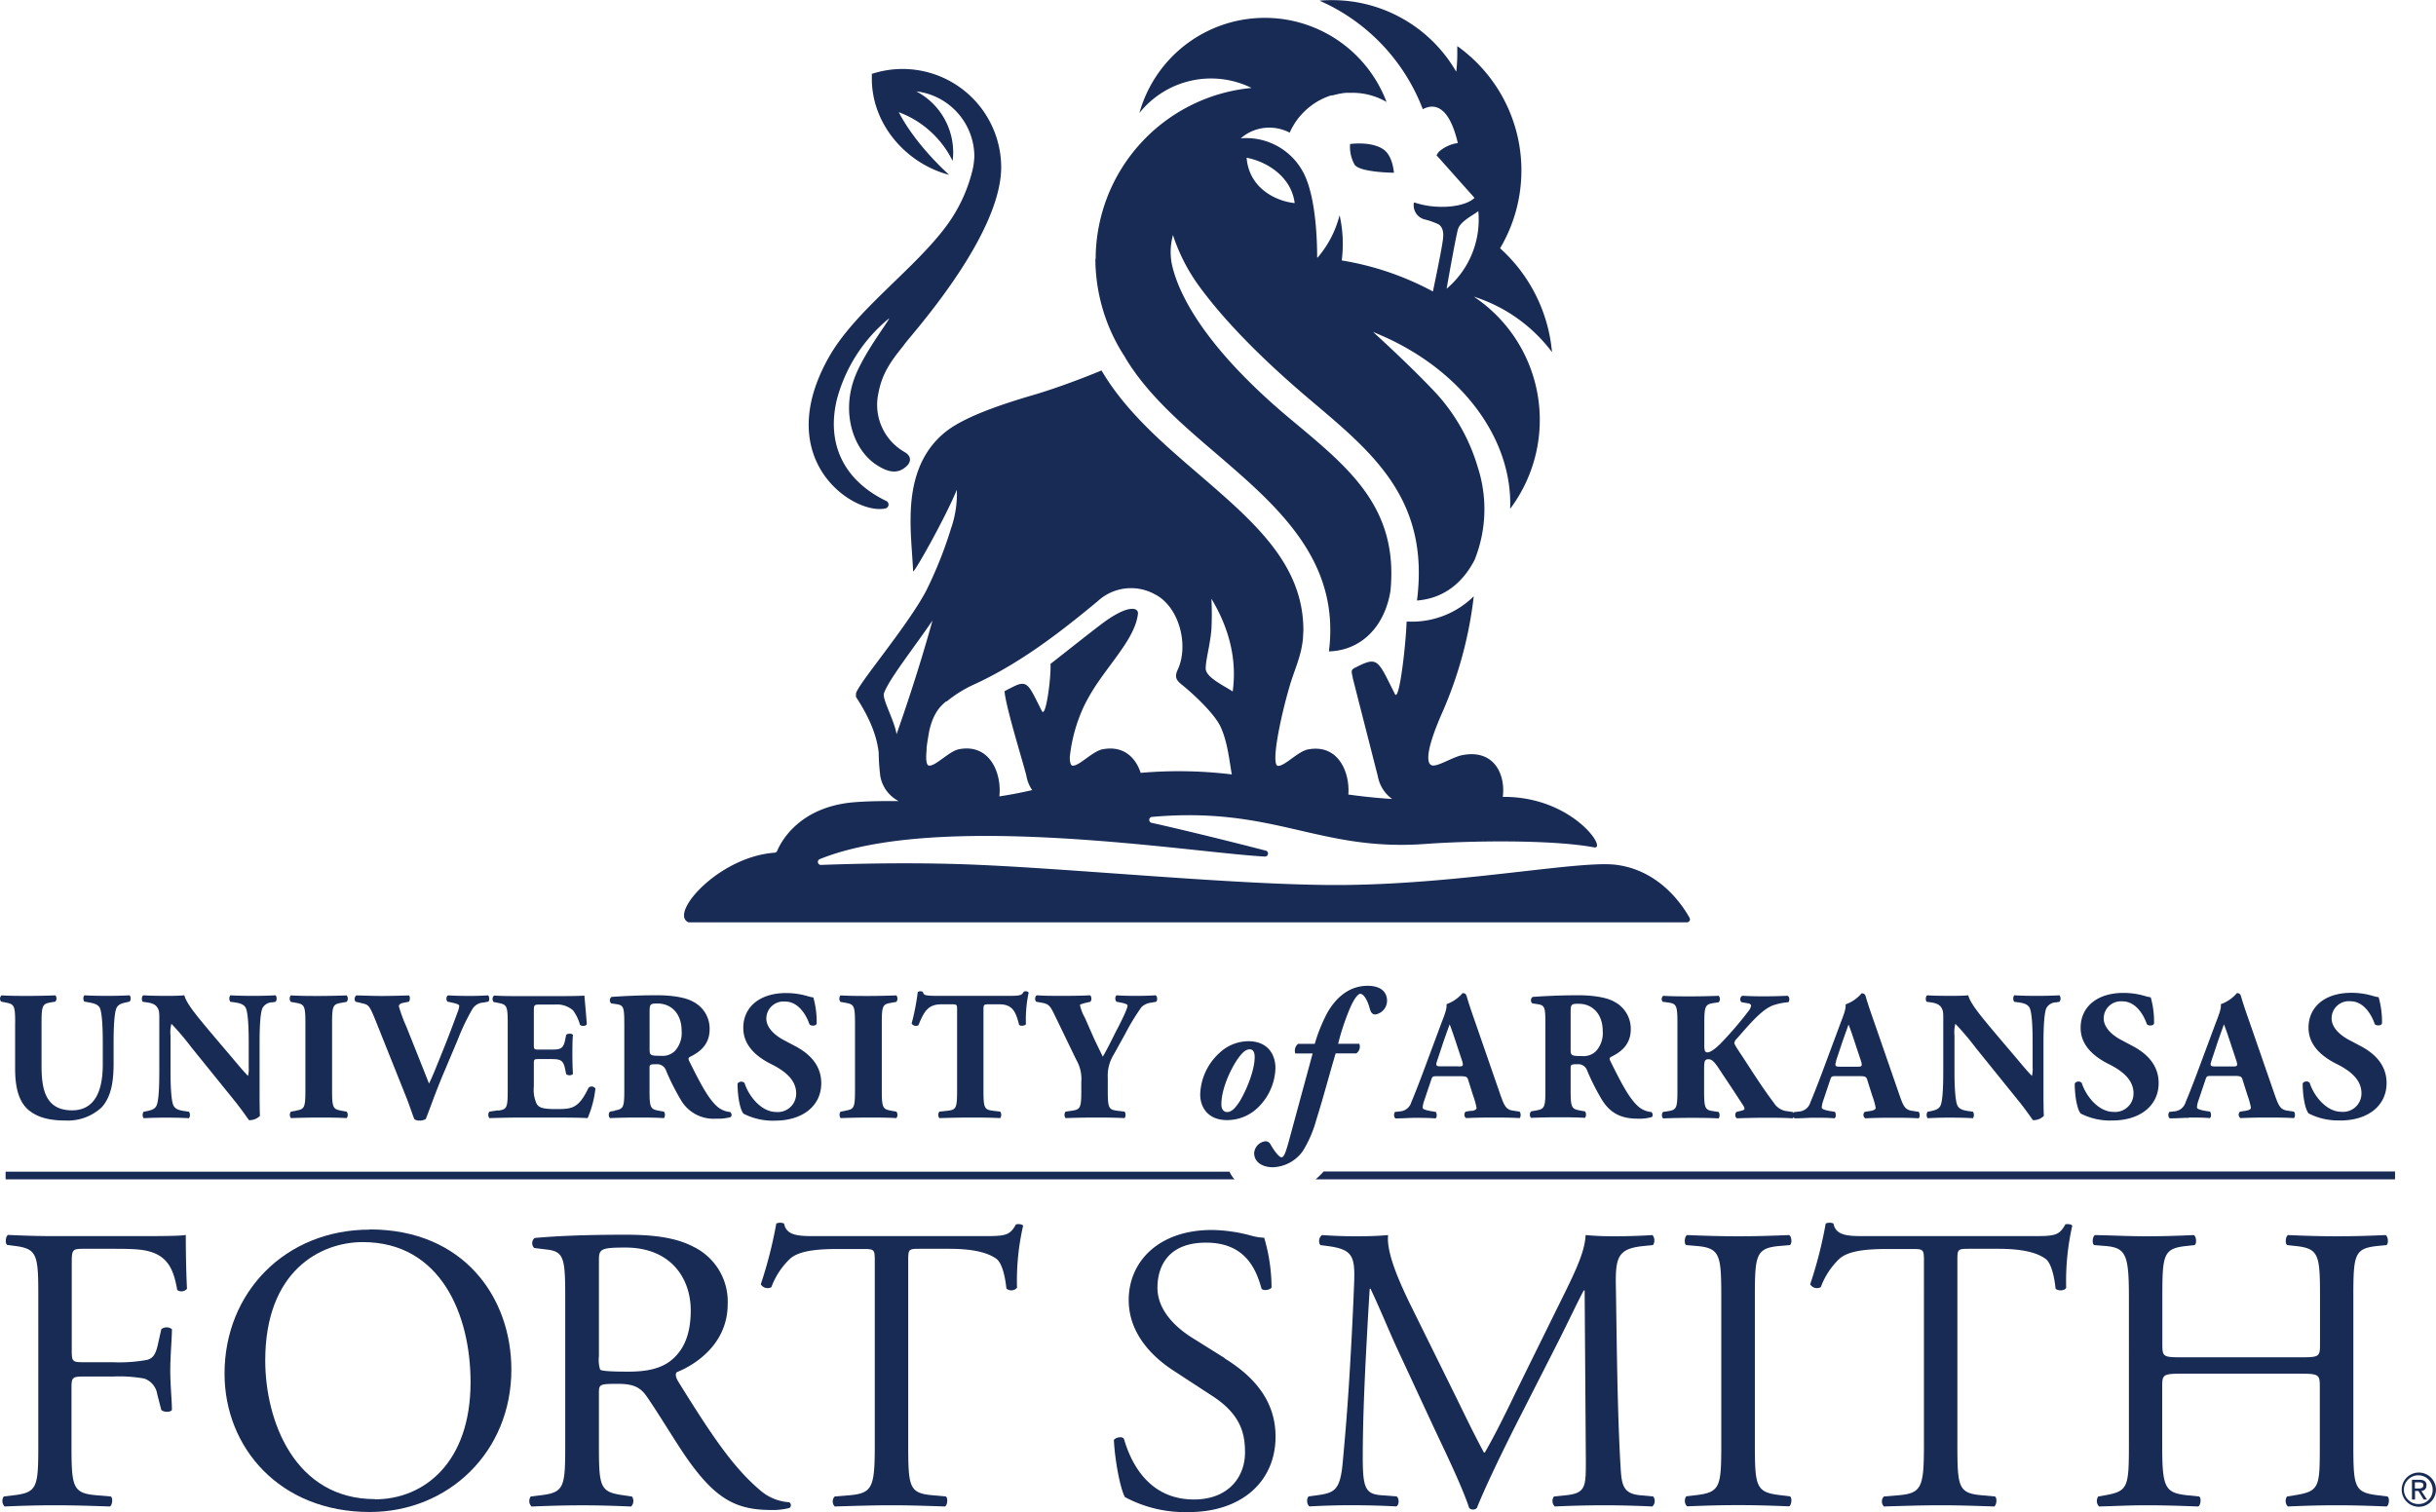 <svg id="Layer_1" data-name="Layer 1" xmlns="http://www.w3.org/2000/svg" xmlns:xlink="http://www.w3.org/1999/xlink" width="486.57" height="302.06" viewBox="0 0 486.57 302.06">
  <defs>
    <style>
      .cls-1 {
        fill: none;
      }

      .cls-2 {
        clip-path: url(#clip-path);
      }

      .cls-3 {
        fill: #172b54;
      }
    </style>
    <clipPath id="clip-path" transform="translate(-6.72 -98.97)">
      <rect id="SVGID" class="cls-1" x="6.72" y="98.97" width="486.57" height="302.06"/>
    </clipPath>
  </defs>
  <title>university-of-arkansas-fort-smith-logo-uafs_freelogovectors.net</title>
  <g class="cls-2">
    <path class="cls-3" d="M276.39,127.74a7.29,7.29,0,0,0,.92,4.16c1.12,1.53,7.84,1.58,7.84,1.58-.22-2.07-.88-3.79-2.07-4.64-2.43-1.72-6.69-1.1-6.69-1.1" transform="translate(-6.72 -98.97)"/>
    <path class="cls-3" d="M144.1,283.17a.71.71,0,0,0,.28.06H343.67a.6.6,0,0,0,.53-.89c-1.38-2.49-5.92-9.41-14.51-10.58-7.09-1-30.23,3.69-53.71,4-20.55.3-57.06-3.55-78.05-4.17-11.76-.35-22.36,0-27.24.17a.6.6,0,0,1-.25-1.15c23.95-9.7,74.13-1.3,88.93-.52a.6.6,0,0,0,.18-1.18c-5.92-1.55-16.75-4.22-22.82-5.56a.6.6,0,0,1,.08-1.18c24.58-2.19,33.32,7,54.76,5.39,8.47-.62,24.93-.91,33.55.69,2.78.52-4.37-10.22-18.23-10.08.57-4.47-1.72-9.56-8.05-8.35-1.93.37-4.65,2.18-5.94,2.08-.89-.06-2.12-1.51,2-10.81a80.46,80.46,0,0,0,6.19-23,17.56,17.56,0,0,1-12.63,5.07l-.78,0c-.17,4.79-1.48,16.25-2.35,14.44l-1.11-2.22c-2.46-4.93-2.82-5.08-7.09-2.88-.71.43-.33,1-.19,2l5,19.59a7.15,7.15,0,0,0,2.85,4.5c-3.16-.2-6-.51-8.75-.89.34-4.42-2-10.19-8.1-9-1.94.37-4.65,3.37-5.95,3.27a.46.46,0,0,1-.26-.13c-1.09-1.6,1.47-12.42,3-17.14,1-2.95,2-5.27,2.26-8.34,0-.5.06-1,.07-1.57-.05-13.14-9.8-21.51-20.8-31-7.29-6.26-14.74-12.66-19.52-20.81-2.71,1.12-8.36,3.36-13.78,4.95-7.51,2.2-14.06,4.61-17.52,7.43-5,4.11-6.64,10-6.82,16.21-.12,4,.29,7.48.49,11.53,0,.71,6.28-10.37,8.73-16.28a21.07,21.07,0,0,1-1.15,7.69,82.31,82.31,0,0,1-5,12.53c-3.79,7.16-14,19.08-14,20.55,0,.17,0,.47,0,.6,2.23,3.4,4.12,7.21,4.54,11.13a42.26,42.26,0,0,0,.33,4.76A7,7,0,0,0,186.2,259c-2.95,0-5.83,0-8.78.23-11.18.89-14.79,8.09-15.47,9.74a.58.58,0,0,1-.51.35c-11.08.8-20.93,11.94-17.34,13.84m104.59-64.58c3.71,6.17,5.1,12.42,4.25,18.53-1.85-1.22-5.39-2.83-5.39-4.6s.88-4.66,1.14-7.81a60.8,60.8,0,0,0,0-6.12M195.82,239.1a24.83,24.83,0,0,1,5.15-3.25c9.26-4.2,17.23-10.32,25-16.77a9.81,9.81,0,0,1,11.35-1.42c4.91,2.41,6.94,10.19,4.63,15.12-.67,1.45-.28,2.1.86,3,1.64,1.3,6.44,5.55,7.77,8.51s1.67,6.47,2.18,9.39a87.88,87.88,0,0,0-18.2-.31c-1-3.05-3.42-5.51-7.59-4.71C225,249,222.3,252,221,251.93c-.42,0-.6-.67-.6-1.69a31.91,31.91,0,0,1,2.78-10.08c2-4.15,4.34-6.89,6.83-10.38,1.76-2.46,3.65-5.29,4-8.13.2-1.4-2.07-2-7.47,2.14-3.13,2.39-5.75,4.49-8.85,6.92l-1.14.89c.15,2.57-.93,11.08-1.75,9.38l-.93-1.86c-1.6-3.2-2.14-4-4-3.31-.77.32-2.35,1.16-2.5,1.25.21,3.13,4.12,15.58,4.38,17a7.14,7.14,0,0,0,1.14,2.75l-.56.13c-2.1.48-4.09.84-6,1.13.51-4.47-1.79-10.62-8.07-9.42-1.93.37-4.64,3.37-5.94,3.27-.59,0-.7-1.28-.52-3.12,0-.15,0-.29,0-.44.12-1,.31-2.18.54-3.43.82-3.5,2.14-4.83,3.36-5.84m-9.9,6.56c-.4-2.69-2.89-7-2.52-8.16.92-2.72,6-9.12,9.7-14.56-2.78,10-5.53,18-7.18,22.72" transform="translate(-6.72 -98.97)"/>
    <path class="cls-3" d="M225.51,150.65a36,36,0,0,0,5.88,19.6c.09.14.17.29.25.44,4.44,7.29,11.36,13.22,18.13,19,12.16,10.45,24.69,21.24,22.39,39.41a12,12,0,0,0,5.19-1.29c3.88-2,6.3-5.93,7.1-10.76,1.61-16.31-7.87-24.25-18.79-33.37l-1.38-1.15c-17.5-14.68-22.21-25.23-23.43-30.5a12.1,12.1,0,0,1-.3-2.71,12.3,12.3,0,0,1,.47-3.4l.08.29a36.78,36.78,0,0,0,4.89,9.59c3.64,5.07,10.18,12.63,21.8,22.52l1.71,1.45c11.69,9.9,22.73,19.27,20.27,39a1,1,0,0,0,0,.17c5.54-.44,9.25-3.76,11.5-8.14a27.2,27.2,0,0,0,.6-18.56,37.65,37.65,0,0,0-8-14.38c-4.54-4.93-11.53-11.33-11.6-11.39l-1.3-1.2,1.62.7c16.14,7,26.3,20.71,25.77,34.65a29.6,29.6,0,0,0-7.26-42.39h0a31.38,31.38,0,0,1,15.62,11.09,31.73,31.73,0,0,0-10.37-20.75,30.5,30.5,0,0,0-8.55-40.39c0,.52,0,1,0,1.57a29.81,29.81,0,0,1-.21,3.55A28.6,28.6,0,0,0,272.83,99c-.85,0-1.7,0-2.54.11.83.37,1.65.76,2.46,1.18a38.79,38.79,0,0,1,18.16,20.5c1.95-1.05,5.12-1.22,7,6.76a7.17,7.17,0,0,0-3.71,1.67,3.38,3.38,0,0,0-.54.77l7.58,8.51c-1.29,1.27-4.36,2-7.88,1.74a17.06,17.06,0,0,1-4.14-.82c-.09,0-.14.17-.13.47a2.91,2.91,0,0,0,2.25,2.93,14.37,14.37,0,0,1,2.78,1c1.21.9.86,2.69.72,3.62-.3,2.07-1.58,8.2-1.91,9.76A58.06,58.06,0,0,0,274.72,151a26.12,26.12,0,0,0,.21-3.33,25.63,25.63,0,0,0-.64-5.71,20.88,20.88,0,0,1-4.38,8.46h-.1c0-3.85-.3-11.05-2.19-15.75a12.88,12.88,0,0,0-12-8.11c-.36,0-.72,0-1.08.06a8.57,8.57,0,0,1,5.69-2.15,8.67,8.67,0,0,1,4.09,1h0a12.54,12.54,0,0,1,.73-1.41,4.05,4.05,0,0,1,.21-.35c.1-.17.22-.34.34-.51l.18-.27c.18-.24.37-.48.57-.71s.17-.19.25-.28l.37-.42.3-.28c.12-.13.24-.24.37-.36l.32-.28c.13-.11.26-.22.4-.32s.22-.18.34-.26l.41-.3.36-.23.43-.27.38-.21.45-.23.39-.19c.16-.07.31-.14.48-.2l.39-.16.5-.17L273,118l.53-.14c.13,0,.26-.07.4-.09a5,5,0,0,1,.56-.11l.39-.07.65-.08.33,0q.49,0,1,0a13.52,13.52,0,0,1,6.81,1.83,26,26,0,0,0-49.36,2.2,18.29,18.29,0,0,1,22.4-5,34.38,34.38,0,0,0-31.14,34.22m72.4-6.08c.48-1.49,3-2.74,3.93-3.45l.1-.09c.05.56.08,1.12.08,1.69a18.07,18.07,0,0,1-6.41,13.82c.65-3.71,1.94-10.88,2.3-12m-32.65-5.11c-3.49-.33-9.1-2.8-9.6-9.06,4,.76,8.93,3.74,9.6,9.06" transform="translate(-6.72 -98.97)"/>
    <path class="cls-3" d="M183.62,200.53a.79.79,0,0,0,.07-1.5c-8.87-4.32-11.86-11.91-9.79-20.33a31.33,31.33,0,0,1,10.43-16.15c-.22.8-5.19,7.09-7,12.12-2.5,7-.13,14.06,4.3,17.06,2,1.34,4,2.08,5.79.69,1.37-1,1.42-2.24.1-3.07a12.3,12.3,0,0,1-1.78-1.24,10.84,10.84,0,0,1-3.57-10.57c.72-3.91,2.45-6.34,4.88-9.35a5.33,5.33,0,0,0,.33-.45l.41-.52c2.51-3.11,18.91-21.73,18.91-34.87a19.7,19.7,0,0,0-25.68-18.67l-.16,0c0,.34,0,.69,0,1,0,9.19,6.93,17,15.45,19.22,0,0-6.57-5.76-10.07-12.52A19.61,19.61,0,0,1,197,131.12a13.57,13.57,0,0,0,.11-1.69,13.77,13.77,0,0,0-7.38-12.21h0a13.15,13.15,0,0,1,11.61,13.06h0a19.52,19.52,0,0,1-.22,2,3.4,3.4,0,0,0-.07.34A31,31,0,0,1,196,143.77c-6.4,8.86-18.36,17.08-23.7,26.52C160.57,191,177.43,202,183.62,200.53" transform="translate(-6.72 -98.97)"/>
    <path class="cls-3" d="M7.84,334.58H253.31a5.5,5.5,0,0,1-1-1.54H7.84Z" transform="translate(-6.72 -98.97)"/>
    <path class="cls-3" d="M269.5,334.58H485.11V333h-214a15.28,15.28,0,0,1-1.57,1.54" transform="translate(-6.72 -98.97)"/>
    <path class="cls-3" d="M9.74,303.22v9.21c0,4,.81,6.74,2.73,8.33s4.49,2.06,7.29,2.06a9.93,9.93,0,0,0,7.29-2.65c2-2.25,2.36-5.42,2.36-8.88v-4.13c0-3,.15-5.78.55-6.74.33-.77,1-1,2-1.21l.66-.15a1.08,1.08,0,0,0,0-1.25c-1.4.07-2.76.11-4.12.11s-2.95,0-4.94-.11a1.12,1.12,0,0,0,0,1.25l1,.18c1,.19,1.8.41,2.14,1.18.4,1,.55,3.76.55,6.74v4.46c0,5.05-1.44,9.17-6.15,9.17-5.6,0-6.08-4.75-6.08-9.06v-8.51c0-3.42.22-3.72,1.88-4l.88-.15a1,1,0,0,0,0-1.25c-1.77.07-3.57.11-5.38.11s-3.61,0-5.37-.11a.88.88,0,0,0-.08,1.25l.92.18c1.66.34,1.88.56,1.88,4" transform="translate(-6.72 -98.97)"/>
    <path class="cls-3" d="M36.19,299.24c1.29.19,1.8.63,2.1,1.26s.25,1.1.25,3.13V313c0,3-.11,5.75-.51,6.74-.3.78-1,1-2,1.22l-.62.11a1.14,1.14,0,0,0,0,1.29c1.4-.07,2.76-.11,4.12-.11s3,0,4.94.11a1.18,1.18,0,0,0,0-1.29l-1-.15c-1-.14-1.81-.4-2.14-1.18-.41-1-.55-3.75-.55-6.74v-7.14a6.66,6.66,0,0,1,.18-2.36,53.92,53.92,0,0,1,4,4.72l8.51,10.53c1.73,2.14,2.94,4,3,4a2.92,2.92,0,0,0,2.17-.85c-.07-1.22-.07-3.54-.07-5.93v-8.81c0-3,.14-5.74.55-6.74a2.26,2.26,0,0,1,2-1.21l.66-.11a1.16,1.16,0,0,0,0-1.29c-1.43.07-2.76.11-4.12.11-1.51,0-3,0-4.94-.11a1.18,1.18,0,0,0,0,1.29l1,.14c1,.15,1.8.41,2.13,1.18.41,1,.55,3.76.55,6.74v5.09a5.59,5.59,0,0,1-.14,1.66c-.85-.85-1.92-2.14-3.54-4.06l-3.09-3.64c-3.32-3.94-5.71-6.74-6.08-8.4-.77.07-1.84.11-3.09.11-1.51,0-3.36,0-5.09-.11-.37.11-.4,1-.15,1.29Z" transform="translate(-6.72 -98.97)"/>
    <path class="cls-3" d="M65.83,320.87l-1,.18a1.07,1.07,0,0,0,0,1.29c2-.07,3.83-.11,5.6-.11s3.54,0,5.53.11a1.05,1.05,0,0,0,0-1.29l-1-.18c-1.69-.3-1.91-.55-1.91-4V303.3c0-3.47.22-3.72,1.91-4l1-.18a1,1,0,0,0,0-1.29c-2,.07-3.83.11-5.56.11s-3.61,0-5.6-.11a1.07,1.07,0,0,0,0,1.29l1,.18c1.7.3,1.92.55,1.92,4v13.55c0,3.47-.22,3.72-1.92,4" transform="translate(-6.72 -98.97)"/>
    <path class="cls-3" d="M79.17,299.43c1.18.29,1.36.37,2.76,3.9l6,15c.51,1.26,1.14,3.21,1.54,4.2a1.51,1.51,0,0,0,1,.3,2.43,2.43,0,0,0,1.29-.3c.84-2.06,1.8-5,3.68-9.43l2.69-6.37a43,43,0,0,1,3-6.26,2.68,2.68,0,0,1,2.14-1.21l1-.19c.25-.22.22-1.11-.08-1.25-1.06.07-2.17.11-3.42.11-1.4,0-2.8,0-4.53-.11-.44.18-.44.95-.15,1.25l1.18.26c.88.22,1.18.36,1.18.62a4.72,4.72,0,0,1-.37,1.33c-.44,1.25-2,5.38-2.95,7.7l-1.4,3.46c-.44,1.11-1,2.36-1.32,3l-1.22-3.09L87.86,304a29,29,0,0,1-1.47-4c0-.33.25-.55.92-.7l1.1-.22c.22-.33.26-1,0-1.25-2.25.07-3.84.11-5.53.11-1.91,0-3.13-.08-5-.11a.94.94,0,0,0-.15,1.25Z" transform="translate(-6.72 -98.97)"/>
    <path class="cls-3" d="M106.2,320.79l-1.73.26a1.06,1.06,0,0,0,0,1.29c2.76-.07,4.57-.11,6.33-.11h4.79c3,0,6.56,0,8.51.11a20.89,20.89,0,0,0,1.55-5.89.89.89,0,0,0-1.36-.19c-2,4.16-3.28,4.28-6.49,4.28-2.69,0-3.39-.3-3.86-1a6.62,6.62,0,0,1-.59-3.5V311.7c0-1.11,0-1.15,1-1.15h2.54c1.91,0,2.36.3,2.73,2.07l.18.92a1.06,1.06,0,0,0,1.36,0c-.07-1.18-.11-2.51-.11-3.9s0-2.73.11-3.91c-.18-.33-1.1-.33-1.36,0l-.18.92c-.37,1.77-.82,2-2.73,2h-2.54c-1,0-1-.07-1-1.1v-6.45c0-1.36,0-1.44,1.21-1.44h3a4.85,4.85,0,0,1,3.61,1.15,8.56,8.56,0,0,1,1.4,2.9c.37.34,1.21.26,1.36-.14-.18-2.47-.44-5.12-.48-5.71-.48.07-2.58.11-4.93.11h-7.81c-1.77,0-3.57,0-5.31-.11a.93.93,0,0,0-.07,1.29l.92.18c1.66.33,1.88.55,1.88,3.91v13.74c0,3.38-.22,3.61-1.88,3.86" transform="translate(-6.72 -98.97)"/>
    <path class="cls-3" d="M129.55,320.87l-1,.18a1,1,0,0,0,0,1.29c1.91-.07,3.53-.11,5.37-.11s3.47,0,5.42.11a1.16,1.16,0,0,0,0-1.29l-1-.18c-1.66-.3-1.88-.56-1.88-3.94V312.4c0-.74.07-.82,1.36-.82a1.87,1.87,0,0,1,1.95,1.29,46.21,46.21,0,0,0,2.87,5.71,7.53,7.53,0,0,0,7.15,3.87,8.83,8.83,0,0,0,2.91-.33.71.71,0,0,0-.15-1,4.57,4.57,0,0,1-2.47-1c-1.76-1.51-3.27-4.27-5.71-9.21-.18-.4-.18-.63.19-.81,1.69-.85,3.9-2.25,3.9-5.52a6,6,0,0,0-3.24-5.46c-1.4-.84-4.09-1.32-7.22-1.32-3.5,0-6.37.14-9.13.33a.84.84,0,0,0-.07,1.29l1,.15c1.54.22,1.62.62,1.62,4.31v13c0,3.38-.22,3.64-1.88,3.94m6.93-19.49c0-1.77.07-1.88,1.58-1.88,2.87,0,4.82,2.14,4.82,5.45a5.34,5.34,0,0,1-1.32,4,3.53,3.53,0,0,1-2.8,1c-2.17,0-2.28-.11-2.28-1.39Z" transform="translate(-6.72 -98.97)"/>
    <path class="cls-3" d="M161.78,321.12c-3.13,0-5.6-3.38-6.34-5.78a.91.91,0,0,0-1.4.11c0,2.51.48,5.16,1.18,6a12.79,12.79,0,0,0,6.26,1.4c5.57,0,9.28-2.95,9.28-7.48,0-4-2.9-6.19-5.19-7.4l-2.43-1.29c-1.84-1-3.35-2.51-3.35-4.2a3.42,3.42,0,0,1,3.76-3.42c2.65,0,4.23,2.69,4.86,4.56.33.37,1.25.33,1.43-.11a17.85,17.85,0,0,0-.66-5.27,8,8,0,0,1-1.25-.29,15,15,0,0,0-4.2-.59c-5.34,0-8.58,2.87-8.54,7,0,3.65,2.9,5.86,5.56,7.19,2.21,1.1,5,2.87,5,5.85a3.67,3.67,0,0,1-4,3.72" transform="translate(-6.72 -98.97)"/>
    <path class="cls-3" d="M175.63,320.87l-1,.18a1.07,1.07,0,0,0,0,1.29c2-.07,3.84-.11,5.6-.11s3.54,0,5.53.11a1.07,1.07,0,0,0,0-1.29l-1-.18c-1.69-.3-1.91-.55-1.91-4V303.3c0-3.47.22-3.72,1.91-4l1-.18a1.07,1.07,0,0,0,0-1.29c-2,.07-3.83.11-5.57.11s-3.61,0-5.6-.11a1.07,1.07,0,0,0,0,1.29l1,.18c1.69.3,1.91.55,1.91,4v13.55c0,3.47-.22,3.72-1.91,4" transform="translate(-6.72 -98.97)"/>
    <path class="cls-3" d="M211.65,297a1,1,0,0,0-.48.11c-.33.77-.88.81-3.32.81h-13.7c-2.8,0-2.91-.15-3.09-.78a.92.92,0,0,0-.52-.14.85.85,0,0,0-.51.18,45.89,45.89,0,0,1-1.22,6.26,1,1,0,0,0,1.36.34c1.11-2.69,1.88-4.17,4.57-4.17H197c.89,0,.89.18.89,1.07v16.25c0,3.42-.22,3.75-1.88,3.94l-1.66.18a1.07,1.07,0,0,0,0,1.29c2.58-.07,4.49-.11,6.26-.11s3.5,0,5.9.11a1.16,1.16,0,0,0,0-1.29l-1.48-.18c-1.65-.22-1.87-.52-1.87-3.94V300.68c0-1,.1-1.07,1-1.07h2.21c2.76,0,3.28,1.73,3.91,4.09.18.3,1.18.22,1.36-.11a25.65,25.65,0,0,1,.55-6.33.74.74,0,0,0-.55-.26" transform="translate(-6.72 -98.97)"/>
    <path class="cls-3" d="M223.25,299.39l1.25-.29c.33-.3.26-1.15-.07-1.29-1.26.07-3.14.11-5.38.11s-3.54,0-5.2-.11c-.44.11-.48,1-.14,1.29l1.25.22c1.29.22,1.62.81,2.36,2.32l4.38,9.06a7.55,7.55,0,0,1,1,4.39v1.84c0,3.42-.23,3.68-1.88,3.94l-1.26.18a1.07,1.07,0,0,0,0,1.29c2.18-.07,4-.11,5.79-.11s3.57,0,6,.11a1.2,1.2,0,0,0,0-1.29l-1.48-.18c-1.66-.22-1.88-.52-1.88-3.94v-2.58a8.09,8.09,0,0,1,1.22-4.76l2.32-4.19a42.57,42.57,0,0,1,3.2-5.24,3.26,3.26,0,0,1,1.92-.88l1-.18c.29-.26.29-1.15-.15-1.29-1.07.07-2.21.11-3.61.11s-2.65,0-4.13-.11c-.37.18-.33,1.1,0,1.29l.7.14c.88.15,1.47.37,1.47.59,0,.45-.44,1.55-1.77,4.17-1,1.88-2.1,4.27-3.17,6.07-.44-.92-1.28-2.61-1.84-3.83l-1.73-3.94a9.21,9.21,0,0,1-1-2.58s.22-.18.89-.33" transform="translate(-6.72 -98.97)"/>
    <path class="cls-3" d="M261.48,312.36c0-2.66-1.47-5.38-5.42-5.38a8.49,8.49,0,0,0-5.74,2.32,11.67,11.67,0,0,0-3.87,8.32c0,2.58,1.58,5.12,5.34,5.12a8.84,8.84,0,0,0,6.26-2.57,11.46,11.46,0,0,0,3.43-7.81m-6.93,6.3c-1,1.62-1.8,2.47-2.72,2.47-.7,0-1.15-.59-1.15-1.52,0-3.53,2.32-7.95,3.65-9.61.77-1,1.4-1.4,2-1.4.81,0,1,.78,1,1.55,0,2.8-1.8,6.85-2.8,8.51" transform="translate(-6.72 -98.97)"/>
    <path class="cls-3" d="M273.48,309.41h4.16a1.64,1.64,0,0,0,.59-1.92H274a48.23,48.23,0,0,1,2.43-7.25c.82-1.84,1.55-2.73,2-2.73s1.29.7,1.92,3.06c.18.63.48,1.07,1.06,1.07a2.78,2.78,0,0,0,2.36-2.73c0-1.69-1.14-3-3.9-3-3.65,0-6.3,2.36-8,5.34a32.34,32.34,0,0,0-2.54,6.26H266a1.73,1.73,0,0,0-.55,1.92h3.46l-4.83,17.79c-.66,2.4-1,2.95-1.4,2.95s-1.29-1-2.21-2.62a1.12,1.12,0,0,0-1-.58,2.55,2.55,0,0,0-2.24,2.35c0,1.95,1.84,2.84,3.72,2.84a7.67,7.67,0,0,0,6-3.24,23.83,23.83,0,0,0,2.69-6.23c1.36-4.31,2.5-8.69,3.86-13.26" transform="translate(-6.72 -98.97)"/>
    <path class="cls-3" d="M300.66,320.86l-1.18.19a.84.84,0,0,0,.08,1.29c1.69-.07,3.13-.11,5-.11s3.9,0,5.67.11c.33-.22.26-1.11,0-1.29l-1.4-.22c-1.36-.22-1.69-1.07-2.47-3.28l-5-14.44c-.92-2.61-1.36-4-1.65-5-.15-.56-.37-.74-.85-.74a7.5,7.5,0,0,1-3.21,2.21c.12,1.07-.51,2.36-1.36,4.68l-3.35,9c-1,2.66-1.69,4.42-2.32,5.9a2.53,2.53,0,0,1-2.25,1.84l-1,.11c-.26.3-.3,1.07.11,1.29,1.69,0,2.54-.11,3.79-.11,1.55,0,2.88,0,4.16.11.37-.18.3-1,.08-1.29l-1.11-.19c-1-.18-1.51-.4-1.51-.62a4.36,4.36,0,0,1,.26-1.33l1.44-4.27c.22-.7.33-.73,1.21-.73h4.38c1.29,0,1.59.07,1.77.66l1,3.17a15.66,15.66,0,0,1,.7,2.5c0,.22-.15.48-1,.62M298,312h-3.46c-.92,0-1.11-.11-.77-1.1l.92-2.76c.55-1.7,1.29-3.69,1.58-4.53.33.77,1,2.76,1.51,4.34l1,3c.29,1,.11,1.07-.74,1.07" transform="translate(-6.72 -98.97)"/>
    <path class="cls-3" d="M321.8,311.58a1.87,1.87,0,0,1,1.95,1.29,46.31,46.31,0,0,0,2.88,5.71c1.62,2.66,3.75,3.87,7.15,3.87a8.73,8.73,0,0,0,2.9-.33.69.69,0,0,0-.15-1,4.55,4.55,0,0,1-2.46-1c-1.77-1.51-3.28-4.27-5.71-9.21-.19-.4-.19-.63.18-.81,1.7-.85,3.91-2.25,3.91-5.52a6.06,6.06,0,0,0-3.24-5.46c-1.4-.84-4.09-1.32-7.22-1.32-3.5,0-6.38.14-9.14.33a.84.84,0,0,0-.07,1.29l1,.15c1.55.22,1.62.62,1.62,4.31v13c0,3.38-.22,3.64-1.87,3.94l-1,.18a1,1,0,0,0,0,1.29c1.92-.07,3.54-.11,5.38-.11s3.46,0,5.41.11a1.16,1.16,0,0,0,0-1.29l-1-.18c-1.66-.3-1.88-.56-1.88-3.94V312.4c0-.74.07-.82,1.36-.82m-1.36-10.2c0-1.77.07-1.88,1.59-1.88,2.87,0,4.82,2.14,4.82,5.45a5.34,5.34,0,0,1-1.33,4,3.53,3.53,0,0,1-2.8,1c-2.17,0-2.28-.11-2.28-1.39Z" transform="translate(-6.72 -98.97)"/>
    <path class="cls-3" d="M338.89,299.1l1,.15c1.66.22,1.88.55,1.88,4v13.71c0,3.42-.22,3.75-1.88,4l-1,.15a1.07,1.07,0,0,0,0,1.29c1.95-.07,3.87-.11,5.53-.11s3.61,0,5.56.11a1.06,1.06,0,0,0,0-1.29l-1-.15c-1.66-.22-1.88-.55-1.88-4v-3.87c0-2,0-2.51.88-2.51s1.44.89,2.76,2.91l2,3,2.14,3.28a1.5,1.5,0,0,1,.29.73c0,.15-.22.26-.63.37l-.92.22c-.4.22-.4,1.14.08,1.29,2.06-.07,3.9-.11,5.78-.11,1.69,0,3.46,0,5.3.11a.46.46,0,0,0,.19-.24.51.51,0,0,0,.22.24c1.69,0,2.54-.11,3.79-.11,1.55,0,2.87,0,4.16.11.37-.19.3-1,.08-1.29l-1.11-.18c-1-.19-1.51-.41-1.51-.63a4.41,4.41,0,0,1,.26-1.33l1.43-4.27c.23-.7.33-.73,1.22-.73h4.38c1.29,0,1.59.07,1.77.66l1,3.17a15.06,15.06,0,0,1,.71,2.5c0,.22-.15.48-1,.63l-1.18.18a.84.84,0,0,0,.08,1.29c1.69-.07,3.13-.11,5-.11s3.9,0,5.67.11c.33-.22.26-1.11,0-1.29l-1.4-.22c-1.37-.22-1.7-1.07-2.47-3.28l-5-14.44c-.92-2.61-1.37-4-1.66-5-.14-.56-.37-.74-.85-.74a7.37,7.37,0,0,1-3.2,2.21c.11,1.07-.51,2.36-1.36,4.68l-3.35,9c-1,2.65-1.7,4.41-2.32,5.89a2.54,2.54,0,0,1-2.25,1.84l-1,.11a.64.64,0,0,0-.11.2.6.6,0,0,0-.08-.2l-1.18-.18a3.56,3.56,0,0,1-2.72-1.73c-2.51-3.32-4.68-6.85-6.52-9.62-1.11-1.66-1.33-2.1-1.33-2.28a1.52,1.52,0,0,1,.48-.85l1.69-1.92c2.4-2.72,4-4.12,5.46-4.71a12.2,12.2,0,0,1,3.16-.66c.3-.3.26-1.14-.18-1.29-1.47.07-3.09.11-4.46.11s-2.68,0-4.56-.11a.8.8,0,0,0-.15,1.29l1.29.22c.48.07.62.33.62.48a2.37,2.37,0,0,1-.47,1,72.82,72.82,0,0,1-5.27,6.18c-.63.7-2.17,2.14-2.95,2.14-.44,0-.66-.15-.66-1.36v-4.5c0-3.42.22-3.75,1.88-4l1-.15a1,1,0,0,0,0-1.29c-2,.07-3.8.11-5.56.11s-3.69,0-5.53-.11a.84.84,0,0,0,0,1.29m34.51,11.75.92-2.76c.56-1.7,1.29-3.69,1.59-4.53.33.77,1,2.76,1.51,4.34l1,3c.29,1,.1,1.07-.74,1.07h-3.46c-.92,0-1.11-.11-.78-1.1" transform="translate(-6.72 -98.97)"/>
    <path class="cls-3" d="M392.52,299.24c1.29.19,1.8.63,2.1,1.26s.25,1.1.25,3.13V313c0,3-.11,5.75-.51,6.74-.3.78-1,1-2,1.22l-.62.11a1.16,1.16,0,0,0,0,1.29c1.4-.07,2.76-.11,4.12-.11s2.95,0,4.94.11a1.18,1.18,0,0,0,0-1.29l-1-.15c-1-.14-1.81-.4-2.14-1.18-.4-1-.55-3.75-.55-6.74v-7.14a6.66,6.66,0,0,1,.18-2.36,53.92,53.92,0,0,1,4,4.72l8.5,10.53c1.74,2.14,2.95,4,3,4a2.9,2.9,0,0,0,2.17-.85c-.07-1.22-.07-3.54-.07-5.93v-8.81c0-3,.15-5.74.55-6.74a2.26,2.26,0,0,1,2-1.21l.66-.11a1.16,1.16,0,0,0,0-1.29c-1.43.07-2.76.11-4.12.11-1.51,0-2.95,0-4.94-.11a1.18,1.18,0,0,0,0,1.29l1,.14c1,.15,1.8.41,2.13,1.18.41,1,.55,3.76.55,6.74v5.09a5.59,5.59,0,0,1-.14,1.66c-.85-.85-1.92-2.14-3.54-4.06l-3.09-3.64c-3.32-3.94-5.71-6.74-6.08-8.4-.77.07-1.84.11-3.1.11-1.5,0-3.34,0-5.08-.11-.36.11-.4,1-.14,1.29Z" transform="translate(-6.72 -98.97)"/>
    <path class="cls-3" d="M428.61,322.82c5.56,0,9.28-2.95,9.28-7.48,0-4-2.91-6.19-5.19-7.4l-2.43-1.29c-1.84-1-3.35-2.51-3.35-4.2a3.42,3.42,0,0,1,3.76-3.43c2.65,0,4.23,2.69,4.86,4.57.33.37,1.25.33,1.43-.11a17.8,17.8,0,0,0-.66-5.27,8,8,0,0,1-1.25-.29,15.08,15.08,0,0,0-4.2-.59c-5.34,0-8.58,2.87-8.55,7,0,3.65,2.91,5.86,5.56,7.19,2.21,1.1,5,2.87,5,5.85a3.67,3.67,0,0,1-4,3.73c-3.14,0-5.6-3.39-6.34-5.79a.91.91,0,0,0-1.4.11c0,2.51.48,5.16,1.18,6a12.79,12.79,0,0,0,6.26,1.4" transform="translate(-6.72 -98.97)"/>
    <path class="cls-3" d="M443.93,322.23c1.55,0,2.88,0,4.17.11.36-.19.29-1,.07-1.29l-1.11-.18c-1-.19-1.51-.41-1.51-.63a4.41,4.41,0,0,1,.26-1.33l1.44-4.27c.22-.7.33-.73,1.21-.73h4.39c1.28,0,1.58.07,1.77.66l1,3.17a15.66,15.66,0,0,1,.7,2.5c0,.22-.15.48-1,.63l-1.18.18a.84.84,0,0,0,.08,1.29c1.69-.07,3.13-.11,5-.11s3.91,0,5.68.11c.33-.22.25-1.11,0-1.29l-1.4-.22c-1.36-.22-1.69-1.07-2.47-3.28l-5-14.44c-.93-2.61-1.37-4-1.66-5-.15-.56-.37-.74-.85-.74a7.43,7.43,0,0,1-3.21,2.21c.12,1.07-.51,2.36-1.36,4.68l-3.35,9c-1,2.65-1.69,4.41-2.32,5.89a2.53,2.53,0,0,1-2.25,1.84l-1,.11c-.26.3-.3,1.07.11,1.29,1.69,0,2.54-.11,3.79-.11m4.5-11.38.92-2.76c.55-1.7,1.29-3.69,1.58-4.53.33.77,1,2.76,1.51,4.34l1,3c.29,1,.11,1.07-.74,1.07H449.2c-.92,0-1.1-.11-.77-1.1" transform="translate(-6.72 -98.97)"/>
    <path class="cls-3" d="M474.13,322.82c5.57,0,9.29-2.95,9.29-7.48,0-4-2.91-6.19-5.2-7.4l-2.43-1.29c-1.84-1-3.35-2.51-3.35-4.2A3.42,3.42,0,0,1,476.2,299c2.65,0,4.23,2.69,4.86,4.57.33.37,1.25.33,1.44-.11a17.7,17.7,0,0,0-.67-5.27,8,8,0,0,1-1.25-.29,15,15,0,0,0-4.2-.59c-5.34,0-8.58,2.87-8.55,7,0,3.65,2.92,5.86,5.57,7.19,2.21,1.1,5,2.87,5,5.85a3.67,3.67,0,0,1-4,3.73c-3.13,0-5.6-3.39-6.34-5.79a.91.91,0,0,0-1.4.11c0,2.51.48,5.16,1.18,6a12.86,12.86,0,0,0,6.26,1.4" transform="translate(-6.72 -98.97)"/>
    <path class="cls-3" d="M32.79,345.92h-15c-3.26,0-6-.08-9.46-.24-.48.24-.65,1.71-.16,2l1.31.17c4.72.57,4.89,1.71,4.89,10.27V387.5c0,8.56-.17,9.62-4.89,10.19l-2,.24a1.58,1.58,0,0,0,.16,2c3.83-.16,6.6-.24,10.19-.24,3.26,0,6,.08,10.84.24.49-.24.66-1.71.17-2L26,397.69c-4.81-.41-5-1.63-5-10.19V376.17c0-2.12.25-2.2,2.69-2.2h5.55a28.3,28.3,0,0,1,6.28.4,3.91,3.91,0,0,1,2.6,3.1l.82,3.18c.57.49,1.79.49,2.12,0,0-1.88-.33-5-.33-7.91s.33-6.27.33-8.23a1.71,1.71,0,0,0-2.12,0l-.73,3.26c-.49,2.12-1.15,2.53-2,2.85a30.51,30.51,0,0,1-6.93.49H23.74c-2.44,0-2.69,0-2.69-2.2v-17.2c0-3.1,0-3.26,2.45-3.26h5c3.43,0,6.12,0,7.91.49,4.08,1.06,5.06,4.08,5.71,7.74a1.45,1.45,0,0,0,1.95-.24c-.16-3.1-.24-7-.24-10.76-1.06.24-5.79.24-11,.24" transform="translate(-6.72 -98.97)"/>
    <path class="cls-3" d="M80.57,344.62c-16.8,0-29,12.47-29,28.78,0,14.67,10.93,27.63,29,27.63,15.73,0,28.29-12,28.29-28.45,0-14.35-9.46-28-28.29-28m1.06,53.88c-16.06,0-21.93-15.65-21.93-27.71,0-17.86,11-23.64,19.48-23.64,15.57,0,21.53,14.51,21.53,28,0,16.06-9.3,23.39-19.08,23.39" transform="translate(-6.72 -98.97)"/>
    <path class="cls-3" d="M164.3,399.08a9.76,9.76,0,0,1-5.63-2.29c-5.54-4.65-9.86-11.17-16.39-21.68-.4-.65-.81-1.47-.4-2,4.07-1.63,10.19-5.87,10.19-13.61a12.16,12.16,0,0,0-6.77-11.42c-3.75-2-8.56-2.44-13.61-2.44-8,0-13.62.24-18.19.65a1.37,1.37,0,0,0-.08,2l2.61.32c3.34.41,3.59,1.8,3.59,9.54V387.5c0,8.56-.16,9.62-4.89,10.19l-2,.25a1.56,1.56,0,0,0,.16,2c3.83-.16,6.77-.24,10.19-.24,3.27,0,6,.08,9.7.24a1.58,1.58,0,0,0,.17-2l-1.71-.25c-4.73-.65-4.89-1.63-4.89-10.19V377.23c0-1.72.16-1.8,3.83-1.8,3.26,0,4.56.82,5.78,2.61,2.53,3.67,5.87,9.29,8,12.31,5.78,8.24,9.94,10.28,16.87,10.28a12.9,12.9,0,0,0,3.59-.41.68.68,0,0,0-.08-1.14m-23.73-28.21c-2.36,1.79-5.46,2.12-8.4,2.12-4.15,0-5.37-.17-5.62-.41a6.57,6.57,0,0,1-.24-2.69V350.81c0-2.28.24-2.61,5.29-2.61,9.05,0,13.05,6.12,13.05,12.56,0,5.54-1.88,8.39-4.08,10.11" transform="translate(-6.72 -98.97)"/>
    <path class="cls-3" d="M209.62,343.64c-1.22,2.12-2,2.28-6.36,2.28h-33c-3.75,0-6.44.08-6.93-2.52a2,2,0,0,0-1.55,0,86.38,86.38,0,0,1-3.1,12.14,1.58,1.58,0,0,0,2.12.57,14.91,14.91,0,0,1,3.67-5.62c2-1.88,6.52-2,10-2H179c2.45,0,2.45.08,2.45,2.61V387.5c0,8.56-.41,9.78-5.06,10.19l-2.93.24a1.42,1.42,0,0,0,0,2c5.21-.16,8.07-.24,11.33-.24s6,.08,10.68.24c.49-.24.65-1.71.16-2l-2.61-.24c-4.72-.41-4.89-1.63-4.89-10.19V351.22c0-2.69-.08-2.77,2.37-2.77h5.78c4.49,0,7.58.65,9.46,2,1.22.9,1.8,3.91,2,5.95a1.53,1.53,0,0,0,2.12-.16,49,49,0,0,1,1.22-12.4c-.16-.32-1.06-.4-1.47-.24" transform="translate(-6.72 -98.97)"/>
    <path class="cls-3" d="M251.36,370.3l-6.52-4.08c-3-1.87-6.93-5.3-6.93-10,0-3.75,1.72-9,9.71-9,7.82,0,10,5.29,11.08,9.2.41.5,1.71.25,2-.24a35.36,35.36,0,0,0-1.47-9.94,11.22,11.22,0,0,1-2.85-.49,31.59,31.59,0,0,0-7.58-1.06c-10.6,0-16.63,6.27-16.63,14,0,6.69,4.73,11.33,8.8,14l7.75,5.06c6,3.83,6.68,7.82,6.68,11.41,0,4.89-3.34,9.37-10.19,9.37-9.46,0-12.8-8-14-12.14-.33-.49-1.55-.33-2,.24.17,3.83,1.22,9.62,2.2,11.42a25.44,25.44,0,0,0,12.72,3c10.6,0,17.37-6.11,17.37-15.08,0-7.74-5.06-12.47-10.2-15.65" transform="translate(-6.72 -98.97)"/>
    <path class="cls-3" d="M334.36,397.69c-3.83-.33-3.75-2.53-4-6.6-.65-11.74-.73-26.83-.89-35.47-.09-5.7.57-7.25,5.7-7.74l1.72-.17a1.71,1.71,0,0,0-.09-2c-2.52.16-5.21.24-7.25.24-1.63,0-3.35,0-6.12-.24-.16,3.75-2.52,8.23-6.19,15.65l-7.67,15.57c-2,4.16-4.07,8.4-6.27,12.23h-.17c-1.95-3.59-3.75-7.34-5.62-11.17l-9.3-18.83c-2.52-5.22-4.56-10.27-4.23-13.45-2.69.24-4.89.24-6.77.24-2,0-4-.08-6.44-.24a1.51,1.51,0,0,0-.33,2l1.31.17c5,.65,5.62,1.88,5.46,7-.16,4.48-.49,11.41-.9,18.18-.49,8.07-.89,12.55-1.38,17.94-.5,5.7-1.64,6.19-5.06,6.68l-1.79.24a1.61,1.61,0,0,0,.16,2c2.77-.16,5.71-.24,8.32-.24,3.1,0,6.27.08,9.05.24.57-.24.65-1.55.08-2l-3.1-.24c-3.18-.24-3.67-1.55-3.67-7.58,0-6.93.33-14.19.57-19.16.25-4.73.49-9.46.82-14.51h.16c1.79,3.75,3.51,8,5.22,11.74L293,383.91c1.87,4,5.78,12,7.17,16.31a1,1,0,0,0,.73.32,1,1,0,0,0,.82-.32c1.47-3.75,5.13-11.42,8.8-18.59l7.26-14.27c1.63-3.18,4.73-9.7,5.3-10.6h.16l.24,34c0,5.22,0,6.52-4,6.93l-2.36.24a1.51,1.51,0,0,0,.16,2c3.34-.16,7-.24,9.86-.24s6.28.08,9.62.24a1.49,1.49,0,0,0,.17-2Z" transform="translate(-6.72 -98.97)"/>
    <path class="cls-3" d="M362.24,347.88l2-.17c.49-.32.33-1.79-.16-2-4.08.16-6.85.24-10.11.24-3.43,0-6.2-.08-10.28-.24-.48.24-.65,1.71-.16,2l2,.17c4.81.41,5,1.79,5,10.43v29c0,8.64-.16,9.78-5,10.35l-2,.24a1.6,1.6,0,0,0,.16,2c4.08-.16,6.85-.24,10.28-.24,3.26,0,6,.08,10.11.24.49-.24.65-1.71.16-2l-2-.24c-4.81-.57-5-1.71-5-10.35v-29c0-8.64.16-10,5-10.43" transform="translate(-6.72 -98.97)"/>
    <path class="cls-3" d="M419.23,343.64c-1.23,2.12-2,2.28-6.36,2.28h-33c-3.75,0-6.44.08-6.93-2.52a2,2,0,0,0-1.55,0,85,85,0,0,1-3.1,12.14,1.58,1.58,0,0,0,2.12.57,14.91,14.91,0,0,1,3.67-5.62c2-1.88,6.52-2,10-2h4.48c2.45,0,2.45.08,2.45,2.61V387.5c0,8.56-.41,9.78-5.06,10.19l-2.93.24a1.43,1.43,0,0,0,0,2c5.22-.16,8.07-.24,11.33-.24s6,.08,10.68.24c.49-.24.65-1.71.16-2l-2.6-.24c-4.73-.41-4.9-1.63-4.9-10.19V351.22c0-2.69-.08-2.77,2.37-2.77h5.79c4.48,0,7.58.65,9.45,2,1.22.9,1.8,3.91,2,5.95.41.49,1.8.49,2.12-.16a49.94,49.94,0,0,1,1.22-12.4c-.16-.32-1.06-.4-1.46-.24" transform="translate(-6.72 -98.97)"/>
    <path class="cls-3" d="M481.67,397.69c-4.72-.57-4.89-1.63-4.89-10.19V358.15c0-8.56.17-9.78,4.89-10.27l1.72-.17c.49-.32.32-1.79-.17-2-3.66.16-6.44.24-9.61.24-3.35,0-6.12-.08-9.87-.24-.49.24-.65,1.71-.16,2l1.54.17c4.81.49,5,1.71,5,10.27v9.38c0,2.52-.17,2.6-4.08,2.6H442.71c-3.92,0-4.08-.08-4.08-2.6v-9.38c0-8.56.16-9.78,4.89-10.27l1.55-.17c.49-.32.33-1.79-.16-2-3.51.16-6.28.24-9.46.24-3.5,0-6.28-.16-10.27-.24-.49.24-.65,1.71-.17,2l2.13.17c4.23.33,4.81,1.71,4.81,10.27V387.5c0,8.56-.17,9.37-4.73,10.19l-1.39.24a1.58,1.58,0,0,0,.16,2c3.18-.08,6-.24,9.46-.24,3.18,0,5.95.08,10.35.24.49-.24.66-1.71.17-2l-2.37-.24c-4.56-.49-5-1.63-5-10.19V376c0-2.44.16-2.6,4.08-2.6H466c3.91,0,4.08.16,4.08,2.6v11.5c0,8.56,0,9.37-5,10.19l-1.54.24a1.58,1.58,0,0,0,.16,2c3.59-.16,6.52-.24,9.87-.24,3.17,0,5.95.08,9.86.24.49-.24.65-1.71.16-2Z" transform="translate(-6.72 -98.97)"/>
    <path class="cls-3" d="M491.4,395.73c0-.78-.46-1.13-1.4-1.13h-1.51v3.94h.61v-1.71h.68l1.05,1.71h.66l-1.12-1.72a1,1,0,0,0,1-1.09m-2.3.61V395.1h.81c.7,0,.89.21.89.59s-.25.65-1,.65Z" transform="translate(-6.72 -98.97)"/>
    <path class="cls-3" d="M489.83,393.15a3.42,3.42,0,1,0,3.45,3.41,3.42,3.42,0,0,0-3.45-3.41m0,6.29a2.87,2.87,0,1,1,2.79-2.88,2.78,2.78,0,0,1-2.79,2.88" transform="translate(-6.72 -98.97)"/>
  </g>
</svg>
